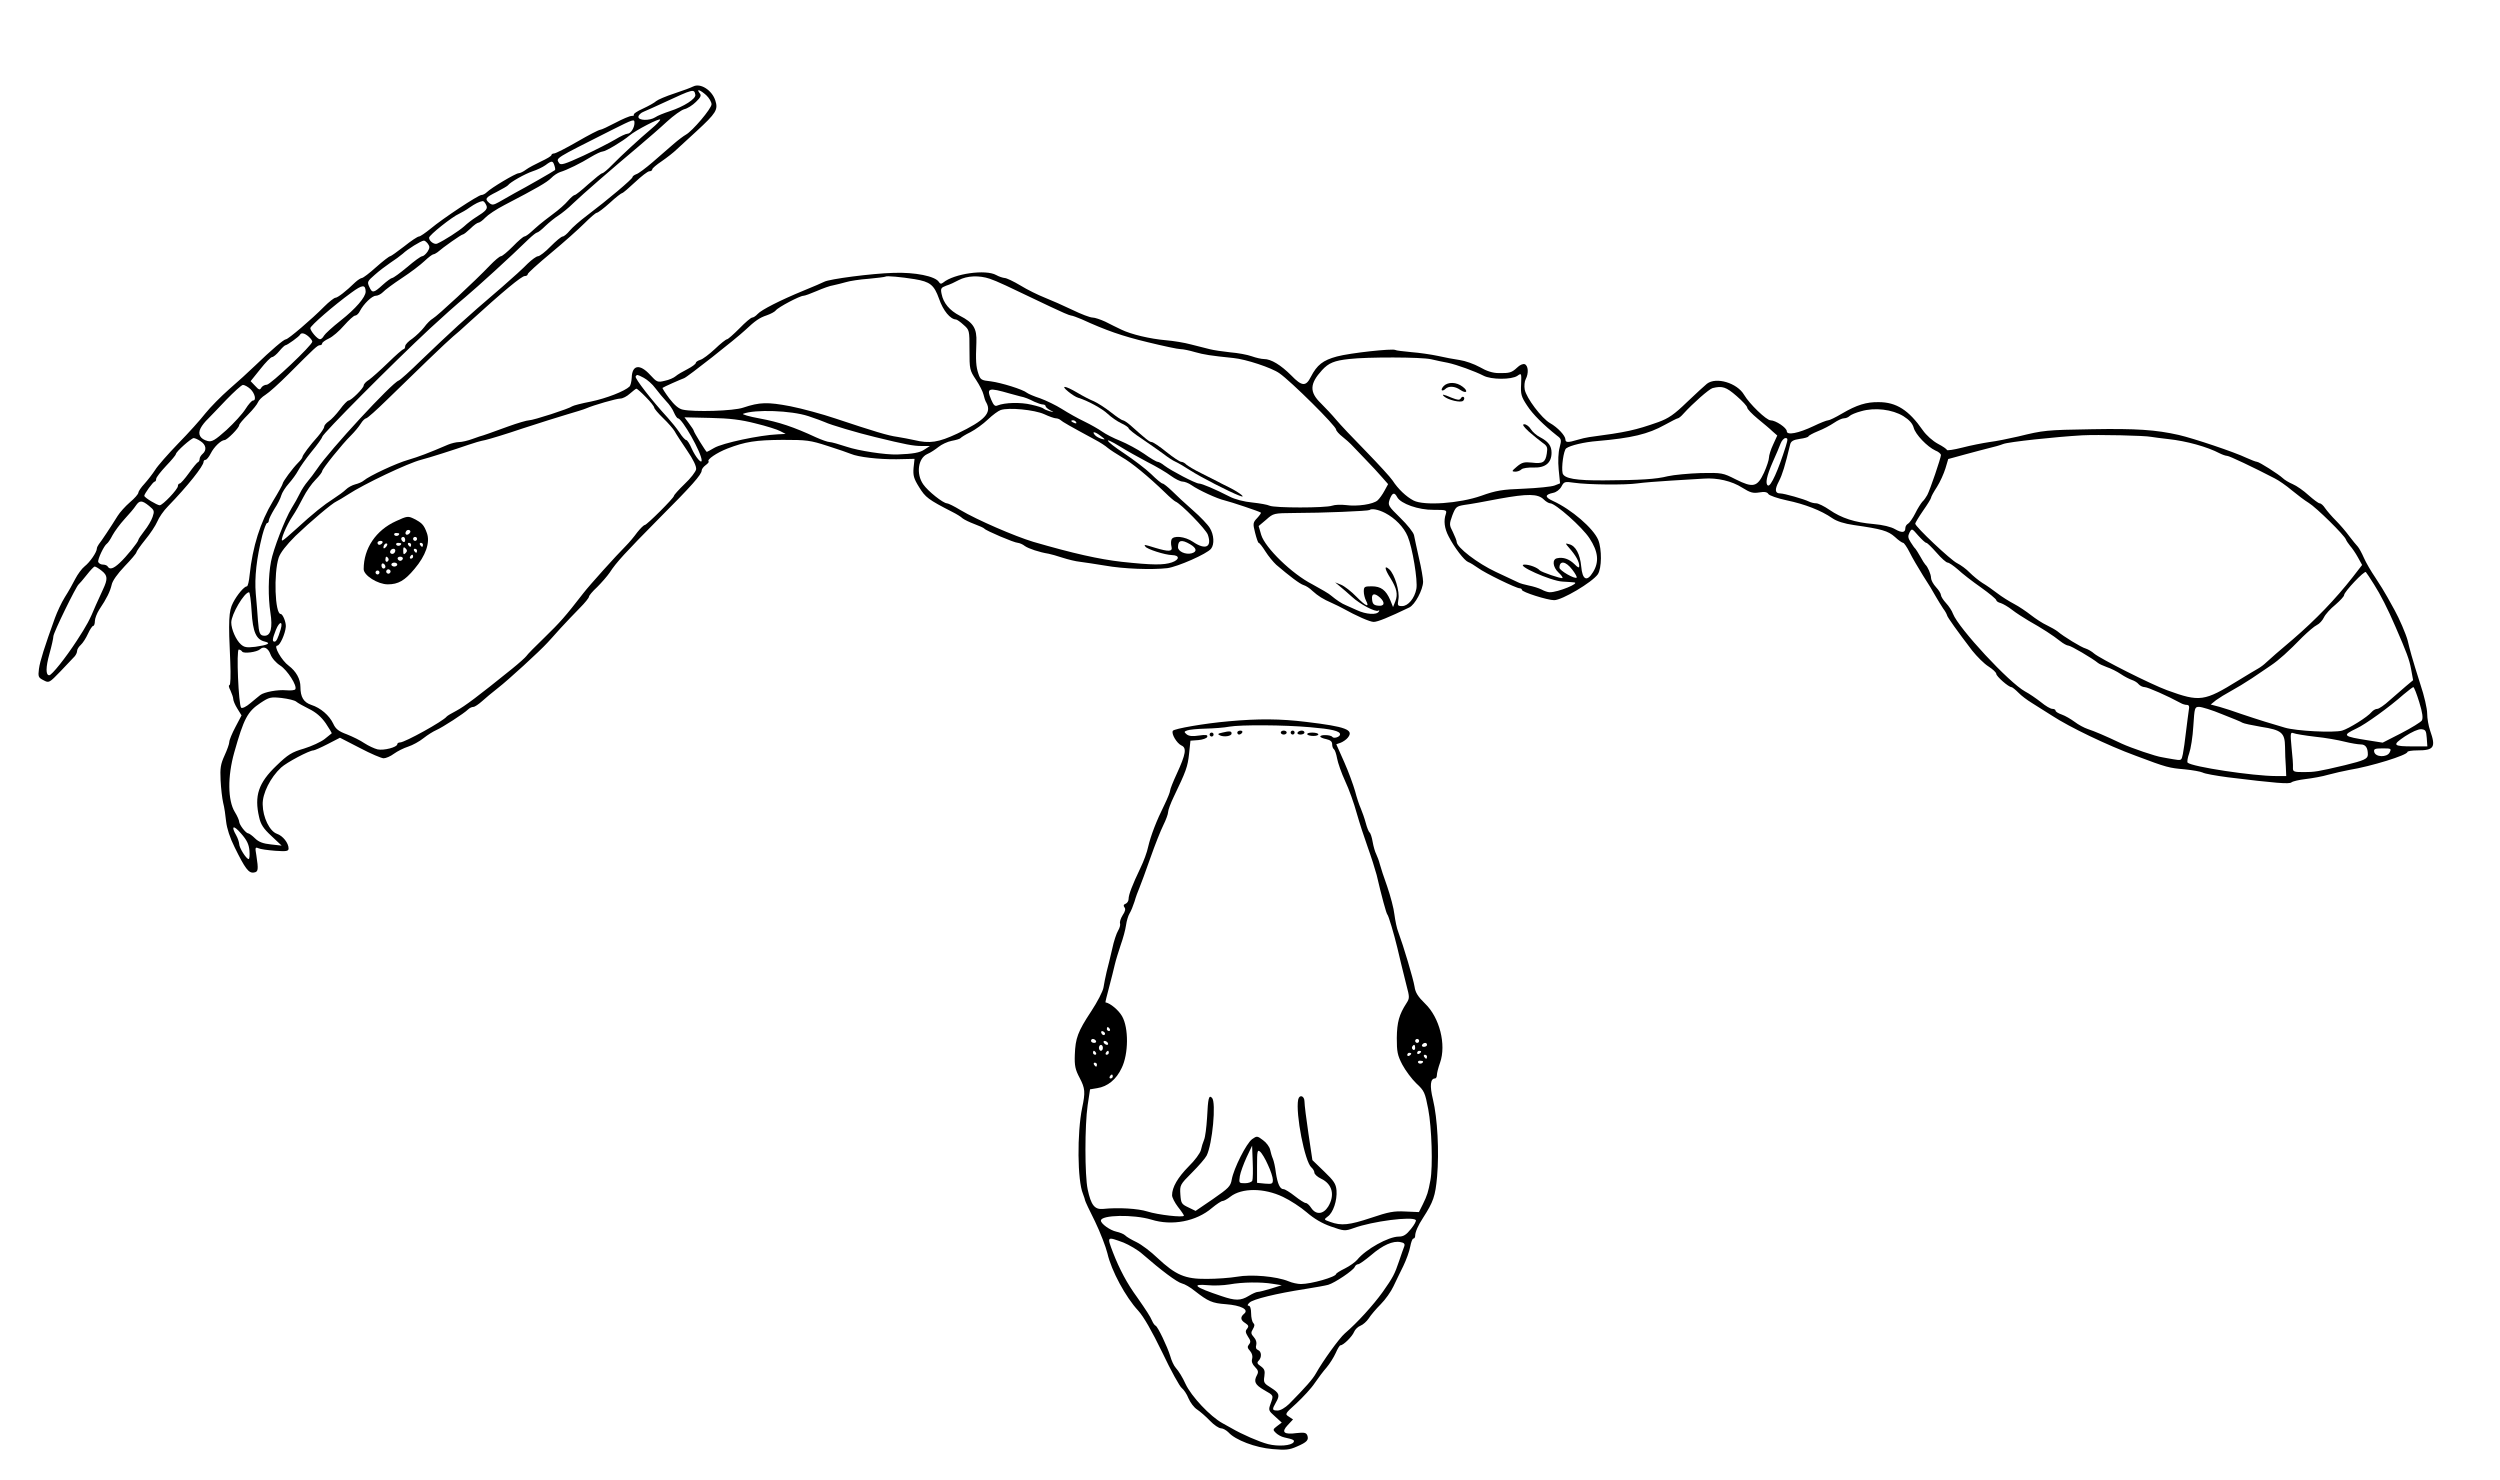 <?xml version="1.0" standalone="no"?>
<!DOCTYPE svg PUBLIC "-//W3C//DTD SVG 20010904//EN"
 "http://www.w3.org/TR/2001/REC-SVG-20010904/DTD/svg10.dtd">
<svg version="1.0" xmlns="http://www.w3.org/2000/svg"
 width="468pt" height="277pt" viewBox="0 0 468 277"
 preserveAspectRatio="xMidYMid meet">
<g transform="translate(0,277) scale(0.037,-0.037)"
fill="#000000" stroke="none">
<path d="M3507 7049 c-9 -5 -51 -21 -94 -35 -43 -14 -85 -32 -93 -39 -8 -8
-39 -25 -67 -38 -29 -13 -50 -27 -46 -31 3 -3 -2 -6 -11 -6 -10 0 -47 -16 -83
-35 -36 -19 -70 -35 -76 -35 -7 0 -59 -27 -116 -60 -57 -33 -110 -60 -118 -60
-7 0 -13 -4 -13 -8 0 -5 -24 -19 -52 -32 -29 -14 -64 -32 -77 -42 -13 -10 -30
-18 -37 -18 -15 0 -139 -74 -161 -96 -8 -8 -20 -14 -27 -14 -16 0 -196 -119
-258 -171 -26 -21 -52 -39 -58 -39 -7 0 -40 -22 -75 -50 -35 -27 -67 -50 -71
-50 -5 0 -37 -25 -71 -55 -33 -30 -66 -55 -72 -55 -5 0 -21 -10 -34 -22 -47
-46 -89 -78 -100 -78 -6 0 -32 -20 -57 -45 -63 -64 -182 -165 -193 -165 -11 0
-74 -54 -157 -134 -30 -29 -89 -83 -131 -119 -41 -36 -95 -91 -120 -122 -24
-31 -86 -100 -138 -153 -51 -53 -104 -113 -116 -133 -13 -20 -37 -51 -54 -70
-17 -18 -31 -39 -31 -45 0 -7 -19 -29 -43 -49 -23 -20 -51 -51 -62 -69 -34
-55 -84 -130 -95 -143 -5 -7 -10 -17 -10 -22 0 -18 -35 -69 -62 -90 -14 -11
-35 -40 -47 -63 -12 -24 -35 -65 -53 -93 -17 -27 -39 -75 -50 -105 -52 -144
-76 -219 -81 -258 -5 -39 -3 -44 23 -57 28 -15 29 -14 87 46 32 34 64 67 71
75 6 7 12 19 12 27 0 8 8 21 19 31 10 9 26 34 36 56 10 22 22 40 27 40 4 0 8
11 8 24 0 13 10 39 22 58 39 58 55 92 63 126 4 20 29 55 66 94 32 33 59 65 59
70 0 4 20 33 45 64 25 30 52 71 61 92 8 20 32 55 54 77 99 102 180 204 180
225 0 5 4 10 10 10 5 0 17 14 26 32 17 34 52 67 70 68 13 0 74 62 74 75 0 6
21 30 45 54 25 25 47 53 50 62 4 10 20 27 38 38 18 11 70 58 117 105 133 133
146 146 159 146 6 0 11 4 11 9 0 5 15 16 34 25 18 8 53 38 77 66 24 27 49 50
56 50 7 0 18 10 24 23 19 36 61 77 80 77 10 0 26 8 36 18 10 11 53 43 97 72
43 28 94 67 114 86 20 19 40 34 45 34 4 0 13 5 20 10 31 27 121 90 128 90 5 0
22 14 39 30 17 17 35 30 41 30 5 0 21 11 34 25 13 14 56 43 97 64 169 88 213
114 236 136 13 14 34 27 46 31 34 10 107 46 155 76 25 15 52 28 60 28 15 0
102 52 136 81 30 26 155 91 155 80 0 -5 -19 -25 -42 -44 -64 -54 -154 -137
-200 -184 -23 -24 -46 -43 -51 -43 -5 0 -36 -25 -70 -55 -33 -30 -64 -55 -69
-55 -5 0 -20 -13 -34 -29 -14 -17 -48 -47 -77 -68 -28 -21 -59 -45 -68 -53
-10 -8 -28 -25 -42 -37 -14 -13 -29 -23 -34 -23 -5 0 -31 -22 -58 -50 -27 -27
-54 -50 -61 -50 -6 0 -31 -21 -56 -47 -72 -76 -266 -256 -288 -268 -11 -6 -31
-26 -44 -44 -14 -18 -41 -44 -60 -58 -20 -13 -36 -30 -36 -38 0 -8 -4 -15 -8
-15 -5 0 -40 -31 -79 -69 -38 -37 -82 -76 -96 -86 -15 -9 -27 -22 -27 -29 0
-13 -63 -76 -77 -76 -5 0 -25 -20 -43 -45 -19 -25 -44 -52 -57 -60 -13 -9 -23
-21 -23 -28 0 -7 -15 -29 -32 -49 -39 -43 -78 -95 -78 -104 0 -4 -9 -16 -21
-28 -29 -29 -79 -97 -79 -107 0 -4 -22 -44 -49 -88 -64 -106 -103 -230 -118
-373 -3 -32 -9 -58 -14 -58 -13 0 -49 -42 -70 -83 -22 -42 -24 -90 -14 -299 3
-72 1 -118 -4 -118 -6 0 -3 -12 5 -27 7 -16 14 -35 14 -43 0 -8 9 -30 21 -49
l21 -34 -31 -59 c-17 -32 -31 -66 -31 -76 0 -9 -11 -40 -24 -68 -20 -44 -23
-64 -20 -125 2 -41 8 -92 13 -114 6 -22 12 -65 15 -95 4 -35 19 -82 43 -130
53 -108 71 -132 97 -128 23 3 24 14 13 87 -7 39 -6 43 10 36 10 -5 48 -10 86
-13 57 -4 67 -2 67 12 0 27 -29 64 -59 74 -37 13 -71 83 -72 148 -2 55 39 137
93 187 28 26 143 87 164 87 5 0 37 14 72 32 l62 32 101 -52 c55 -29 109 -52
120 -52 11 0 35 10 52 23 18 13 50 29 72 36 22 7 57 26 78 43 20 16 49 34 65
41 30 13 140 84 160 104 7 7 19 13 27 13 7 0 26 13 43 28 16 15 54 46 83 69
48 37 209 184 249 228 8 9 38 41 65 72 28 30 71 76 98 103 26 26 47 52 47 58
0 5 18 27 41 48 22 22 51 55 64 74 32 50 79 101 250 274 164 164 215 222 215
242 0 7 9 19 20 27 11 8 18 16 15 19 -10 9 41 44 95 65 91 35 143 43 280 44
121 0 139 -2 228 -31 53 -17 106 -35 117 -40 38 -16 140 -28 231 -27 l91 2 -5
-46 c-3 -38 1 -54 28 -97 32 -52 46 -63 169 -126 20 -10 43 -24 51 -32 9 -7
36 -20 60 -29 24 -9 47 -19 50 -23 7 -10 152 -72 170 -72 8 -1 24 -7 35 -16
18 -13 75 -32 120 -39 11 -2 43 -11 70 -20 28 -9 68 -19 90 -21 22 -3 78 -11
125 -19 95 -17 238 -22 316 -13 52 7 200 72 221 98 18 22 15 71 -6 105 -10 17
-49 58 -86 90 -38 33 -85 77 -106 98 -21 20 -42 37 -47 37 -5 0 -31 21 -58 48
-27 26 -89 73 -137 105 -97 64 -113 91 -20 34 32 -20 94 -55 138 -78 44 -22
98 -54 119 -70 22 -16 48 -29 59 -29 10 0 31 -8 45 -18 37 -26 131 -69 167
-77 33 -8 177 -56 184 -62 3 -1 -6 -14 -18 -27 -22 -23 -23 -28 -11 -75 7 -28
15 -51 18 -51 4 0 19 -19 34 -43 15 -24 40 -54 55 -68 67 -57 119 -97 139
-103 11 -3 31 -16 44 -29 29 -26 52 -41 100 -62 19 -9 43 -20 53 -26 70 -39
138 -69 157 -69 20 0 76 23 180 73 29 14 69 89 70 130 0 16 -9 70 -21 120 -11
51 -23 103 -25 116 -3 14 -34 53 -69 87 -62 61 -64 64 -54 94 13 34 24 38 38
11 18 -33 108 -65 184 -64 65 0 68 -1 62 -21 -12 -34 -7 -73 14 -113 29 -57
80 -123 99 -130 9 -3 32 -17 50 -30 35 -26 193 -103 211 -103 6 0 11 -4 11 -8
0 -11 129 -52 163 -52 40 0 192 90 221 131 20 30 21 127 2 174 -25 59 -135
154 -229 197 -42 19 -42 32 1 41 16 3 34 17 42 32 13 25 17 26 65 19 68 -10
259 -12 320 -3 28 4 104 10 170 14 66 4 140 8 165 10 68 5 142 -12 195 -46 40
-25 54 -29 85 -24 28 5 41 2 47 -8 4 -7 46 -22 93 -32 91 -19 174 -51 230 -90
23 -16 61 -28 110 -35 140 -20 172 -29 207 -60 18 -17 37 -30 42 -30 4 0 19
-21 32 -47 13 -27 44 -79 68 -118 25 -38 54 -86 64 -105 11 -19 28 -47 38 -62
11 -14 19 -30 20 -35 1 -8 52 -80 127 -178 24 -30 61 -67 82 -80 22 -14 40
-31 40 -38 0 -12 62 -67 77 -67 4 0 20 -13 35 -28 14 -15 45 -38 68 -52 22
-14 69 -43 103 -65 87 -57 280 -150 422 -202 159 -60 169 -62 250 -69 39 -4
78 -11 89 -16 10 -6 67 -16 127 -24 244 -30 311 -35 322 -26 7 6 39 13 72 17
33 4 85 13 115 22 30 8 78 19 105 24 111 18 295 75 295 91 0 4 22 8 49 8 86 0
96 15 66 100 -8 23 -15 62 -15 87 0 24 -15 90 -34 146 -18 56 -38 122 -45 147
-7 25 -16 59 -20 77 -9 33 -42 110 -66 153 -8 14 -24 43 -36 65 -12 22 -39 66
-61 99 -22 32 -48 77 -58 100 -10 23 -24 49 -31 57 -8 8 -27 32 -44 54 -16 22
-46 57 -67 78 -21 21 -45 49 -54 62 -9 14 -21 25 -28 25 -6 0 -31 19 -56 41
-25 23 -61 48 -80 56 -19 8 -42 22 -50 30 -21 20 -120 83 -131 83 -5 0 -29 9
-53 20 -60 29 -269 99 -343 116 -115 26 -216 33 -438 29 -235 -4 -244 -5 -375
-37 -47 -11 -112 -24 -145 -28 -33 -5 -95 -17 -137 -28 -43 -11 -78 -16 -78
-12 0 4 -20 18 -45 31 -26 14 -59 43 -77 69 -71 102 -134 142 -223 142 -62 1
-111 -14 -186 -58 -32 -19 -63 -34 -70 -34 -7 0 -40 -13 -73 -29 -78 -37 -136
-48 -136 -26 0 17 -56 55 -82 55 -21 0 -107 83 -134 129 -35 60 -141 92 -188
56 -10 -8 -55 -49 -100 -92 -66 -64 -94 -83 -146 -102 -116 -41 -161 -51 -350
-76 -14 -2 -41 -8 -60 -14 -46 -14 -60 -14 -60 2 0 19 -39 61 -78 83 -42 24
-120 127 -128 170 -3 17 -1 41 5 52 16 30 13 69 -5 76 -9 3 -25 -4 -38 -17
-28 -26 -38 -29 -94 -28 -29 0 -61 10 -95 30 -29 16 -74 32 -102 36 -27 4 -77
13 -111 21 -33 7 -94 16 -134 19 -41 4 -77 8 -81 11 -14 8 -228 -15 -295 -33
-71 -19 -101 -43 -132 -103 -25 -50 -45 -49 -99 7 -53 53 -102 83 -138 83 -12
0 -40 6 -62 14 -22 8 -71 17 -109 20 -38 4 -85 11 -104 16 -19 5 -62 16 -95
24 -33 9 -89 18 -125 21 -82 7 -178 30 -227 54 -21 10 -58 28 -81 40 -24 11
-53 21 -65 21 -12 0 -57 17 -102 39 -44 21 -107 49 -140 62 -33 13 -88 40
-122 61 -35 21 -71 38 -80 38 -10 1 -29 7 -43 15 -53 30 -214 7 -268 -38 -10
-8 -16 -7 -22 3 -18 29 -120 50 -230 46 -109 -3 -324 -31 -350 -45 -8 -4 -55
-25 -105 -45 -119 -49 -213 -97 -232 -118 -9 -10 -21 -18 -27 -18 -7 0 -36
-25 -65 -55 -30 -30 -58 -55 -63 -55 -5 0 -33 -22 -61 -49 -29 -27 -62 -52
-74 -55 -13 -4 -23 -11 -23 -16 0 -5 -19 -19 -42 -31 -24 -12 -51 -28 -60 -36
-9 -8 -34 -19 -55 -23 -36 -9 -40 -7 -74 30 -52 57 -91 51 -93 -14 -1 -20 -6
-40 -11 -45 -25 -24 -118 -60 -195 -76 -47 -9 -89 -20 -95 -24 -15 -12 -197
-71 -219 -71 -10 0 -58 -14 -105 -31 -102 -37 -113 -41 -126 -45 -5 -1 -30 -9
-54 -18 -24 -9 -55 -16 -68 -16 -14 0 -39 -6 -56 -13 -100 -43 -148 -61 -202
-77 -60 -17 -197 -81 -225 -105 -8 -7 -27 -15 -43 -19 -15 -4 -36 -15 -47 -26
-11 -11 -39 -31 -62 -46 -49 -31 -104 -75 -190 -154 -33 -30 -64 -57 -69 -58
-14 -5 20 77 51 123 15 22 39 65 54 95 15 30 43 70 62 89 19 19 34 39 34 44 0
11 101 137 146 181 17 17 39 43 49 59 9 15 22 27 27 27 6 0 54 43 107 95 137
134 306 297 333 319 13 10 48 41 78 69 178 162 269 237 285 237 8 0 15 4 15
10 0 5 53 53 118 107 64 53 140 121 169 150 29 29 57 53 62 53 6 0 36 23 66
50 30 28 59 50 63 50 4 0 33 25 65 55 32 30 64 55 72 55 8 0 15 4 15 10 0 5
21 23 48 41 26 18 61 45 77 61 17 15 61 56 98 90 101 93 111 110 96 156 -17
53 -76 90 -112 71z m11 -42 c4 -20 -58 -60 -129 -83 -30 -10 -63 -23 -74 -31
-28 -18 -85 -17 -85 2 0 9 12 21 28 27 15 6 61 27 102 46 149 69 152 70 158
39z m55 -2 c15 -14 27 -35 27 -46 0 -22 -97 -136 -130 -154 -11 -6 -39 -27
-62 -47 -24 -21 -71 -62 -106 -92 -35 -30 -72 -58 -83 -61 -10 -4 -19 -10 -19
-15 0 -9 -127 -116 -229 -193 -36 -27 -76 -62 -89 -78 -13 -16 -29 -29 -35
-29 -7 0 -34 -23 -61 -50 -27 -28 -56 -50 -64 -50 -8 0 -31 -17 -52 -37 -20
-21 -78 -74 -129 -118 -132 -114 -131 -112 -223 -195 -45 -41 -129 -120 -186
-175 -56 -55 -108 -102 -115 -104 -33 -10 -352 -355 -412 -446 -15 -22 -37
-51 -49 -65 -12 -14 -30 -41 -39 -60 -9 -19 -28 -53 -42 -75 -33 -54 -93 -209
-104 -270 -14 -73 -15 -180 -3 -258 12 -76 2 -117 -29 -117 -24 0 -29 10 -34
77 -2 32 -7 93 -11 136 -7 81 4 180 33 295 9 34 20 62 24 62 5 0 9 6 9 13 0 7
13 33 28 58 16 24 32 56 35 69 4 14 21 41 38 60 17 19 38 48 47 65 8 16 39 60
68 96 30 36 54 70 54 75 0 14 357 373 546 549 58 54 139 126 178 158 63 53
230 205 322 295 18 17 37 32 41 32 5 0 24 15 43 34 19 18 49 42 65 52 17 11
51 38 75 62 48 46 193 172 330 287 46 39 111 95 144 126 34 31 73 59 88 63 15
3 42 20 59 37 25 24 28 33 19 44 -20 25 3 17 33 -10z m-363 -141 c0 -24 -19
-54 -35 -54 -8 0 -36 -13 -62 -29 -27 -16 -99 -53 -161 -82 -94 -43 -115 -50
-123 -38 -17 27 -28 19 263 166 116 58 118 59 118 37z m-405 -215 c4 -11 5
-22 3 -23 -5 -5 -148 -87 -203 -116 -27 -15 -64 -36 -81 -46 -27 -15 -34 -16
-48 -5 -25 21 -20 28 36 56 29 15 55 30 58 34 10 15 86 58 125 71 22 7 51 21
65 31 32 24 37 23 45 -2z m-346 -198 c11 -20 2 -31 -53 -65 -16 -10 -42 -30
-58 -45 -26 -23 -100 -71 -136 -87 -14 -7 -42 13 -41 30 0 13 117 106 152 121
12 6 36 19 52 31 29 20 51 31 67 33 4 1 12 -7 17 -18z m-294 -198 c10 -14 10
-21 -2 -40 -9 -13 -21 -23 -27 -23 -7 0 -41 -25 -76 -55 -36 -30 -70 -55 -76
-55 -5 0 -27 -16 -48 -35 -46 -42 -53 -43 -68 -9 -11 24 -9 28 28 60 21 19 57
46 79 61 22 14 50 35 63 46 24 23 92 65 106 66 5 1 14 -7 21 -16z m2463 -179
c78 -13 98 -29 123 -99 21 -61 57 -104 86 -105 4 0 22 -12 38 -27 30 -26 30
-28 30 -127 0 -98 1 -103 33 -151 18 -27 35 -61 38 -75 3 -14 9 -33 15 -42 27
-51 -9 -89 -147 -155 -96 -45 -140 -52 -219 -33 -22 5 -60 12 -84 16 -47 6
-119 28 -314 93 -65 22 -168 50 -228 62 -116 22 -155 21 -239 -7 -48 -17 -250
-23 -306 -10 -20 4 -42 23 -68 57 -21 28 -36 52 -34 53 6 5 92 43 109 49 16 5
261 198 309 243 51 48 73 63 109 75 20 7 41 18 46 25 12 16 122 74 140 74 7 0
37 11 67 24 30 13 68 27 84 29 16 3 45 11 64 16 19 6 71 14 115 17 44 4 82 9
85 11 5 5 80 -2 148 -13z m380 2 c40 -14 74 -30 308 -142 50 -24 96 -44 103
-44 6 0 30 -9 54 -19 122 -56 205 -85 334 -116 78 -19 152 -35 166 -35 13 0
46 -7 73 -15 46 -13 78 -18 195 -30 62 -6 193 -49 232 -77 58 -40 287 -267
287 -285 0 -6 15 -23 33 -37 17 -14 37 -31 42 -37 6 -6 37 -39 70 -73 33 -34
73 -77 89 -96 l29 -33 -18 -33 c-10 -19 -26 -41 -35 -49 -22 -20 -103 -32
-160 -24 -25 3 -56 2 -70 -3 -33 -12 -293 -12 -317 0 -10 5 -49 12 -87 16 -42
4 -88 16 -115 30 -72 37 -140 66 -155 66 -17 0 -141 65 -175 91 -13 11 -29 19
-34 19 -6 0 -37 18 -69 41 -32 22 -86 51 -120 65 -33 13 -74 34 -92 47 -17 12
-57 35 -90 51 -32 15 -83 44 -113 63 -30 19 -80 43 -110 54 -31 10 -61 23 -67
28 -20 17 -130 51 -183 58 -48 5 -53 8 -63 39 -12 36 -14 65 -10 158 3 71 -15
100 -84 135 -52 27 -83 64 -92 110 -6 28 -3 32 23 42 17 5 45 18 63 28 43 23
105 25 158 7z m-3158 -65 c0 -28 -51 -87 -126 -146 -42 -33 -80 -68 -85 -77
-5 -10 -14 -18 -20 -18 -13 0 -48 41 -49 56 0 12 117 114 208 180 56 41 71 42
72 5z m-288 -228 c10 -9 18 -20 18 -25 0 -18 -212 -218 -230 -218 -11 0 -23
-7 -28 -15 -7 -13 -12 -12 -31 9 l-23 24 49 61 c26 33 53 61 60 61 6 0 23 14
36 30 14 17 28 30 32 30 8 0 69 44 73 53 6 12 24 8 44 -10z m5678 -114 c25 -6
63 -14 85 -18 47 -10 137 -43 180 -65 39 -21 143 -21 172 -1 21 15 21 14 19
-42 -3 -51 1 -64 30 -108 29 -45 84 -99 152 -153 22 -16 23 -21 13 -59 -7 -25
-9 -70 -5 -112 l7 -70 -28 -11 c-16 -6 -86 -13 -156 -16 -108 -4 -140 -9 -215
-36 -111 -39 -289 -51 -342 -24 -37 19 -79 59 -106 101 -11 17 -72 83 -135
148 -64 65 -132 137 -151 160 -19 23 -54 60 -77 83 -59 57 -57 99 6 168 33 36
62 48 136 56 95 11 366 10 415 -1z m-3983 -94 c17 -9 44 -32 59 -53 15 -20 40
-50 55 -66 15 -15 33 -41 39 -57 7 -16 16 -29 20 -29 21 0 120 -175 120 -213
0 -20 -31 17 -50 59 -10 24 -23 44 -28 44 -5 0 -21 17 -34 38 -14 21 -41 54
-59 74 -81 88 -169 201 -163 210 7 10 6 11 41 -7z m-1990 -57 c23 -22 31 -58
13 -58 -6 0 -23 -19 -38 -43 -15 -24 -58 -71 -96 -106 -58 -52 -74 -61 -95
-56 -38 10 -52 34 -36 65 7 14 24 35 37 47 12 13 55 56 93 97 39 40 76 74 84
75 8 0 25 -9 38 -21z m7519 -35 c30 -26 54 -52 54 -59 0 -7 24 -32 53 -56 28
-23 63 -52 75 -64 l24 -21 -21 -46 c-12 -25 -21 -55 -21 -66 0 -11 -11 -45
-25 -76 -34 -73 -55 -78 -143 -34 -65 33 -69 34 -177 32 -60 -2 -136 -9 -167
-16 -59 -15 -139 -20 -323 -21 -141 -1 -201 9 -209 36 -7 30 5 116 18 126 20
15 92 32 157 37 174 15 258 35 342 82 33 18 62 33 66 33 4 0 17 10 28 23 49
54 130 125 148 130 49 12 68 6 121 -40z m-5518 -6 c23 -23 42 -47 42 -53 0 -5
20 -29 45 -53 25 -24 51 -54 58 -66 6 -12 35 -56 62 -96 33 -48 49 -82 47 -97
-2 -12 -28 -46 -58 -74 -30 -29 -54 -56 -54 -60 0 -11 -138 -148 -148 -148 -5
0 -22 -17 -38 -37 -15 -21 -41 -52 -58 -69 -48 -48 -184 -199 -214 -238 -92
-119 -119 -149 -196 -224 -47 -45 -89 -88 -93 -95 -4 -6 -37 -36 -73 -65 -171
-138 -239 -189 -280 -211 -25 -13 -47 -26 -50 -30 -17 -23 -212 -131 -236
-131 -8 0 -14 -4 -14 -9 0 -15 -68 -33 -100 -26 -16 4 -46 18 -66 31 -20 14
-61 34 -89 45 -41 15 -57 27 -69 54 -20 42 -64 80 -111 95 -39 13 -55 40 -55
91 0 40 -22 79 -59 107 -36 26 -79 102 -58 102 13 0 40 59 43 95 2 22 -15 65
-26 65 -29 0 -36 205 -10 285 9 26 38 63 85 110 73 70 186 166 208 175 7 3 32
18 57 34 82 54 304 159 370 176 40 10 174 53 240 76 25 9 63 20 85 24 22 5
108 31 190 59 83 27 184 59 225 71 41 12 84 25 95 30 39 17 154 50 174 50 11
0 33 11 48 25 15 13 30 25 33 25 3 0 25 -19 48 -43z m1842 18 c25 -7 48 -13
52 -14 22 -4 46 -14 71 -27 16 -7 35 -14 43 -14 8 0 14 -4 14 -8 0 -5 10 -14
23 -21 22 -11 22 -11 -3 -5 -14 4 -27 10 -30 13 -3 4 -30 13 -62 20 -54 13
-134 11 -171 -4 -13 -6 -20 1 -32 29 -25 60 -16 63 95 31z m173 -104 c25 -12
52 -21 59 -21 8 0 18 -4 24 -9 8 -8 48 -31 174 -99 25 -13 54 -32 65 -42 11
-9 43 -30 70 -46 49 -27 135 -98 220 -180 23 -23 47 -43 52 -45 27 -10 155
-141 164 -168 22 -63 -12 -79 -75 -36 -41 28 -101 34 -109 11 -3 -8 -3 -24 0
-35 7 -26 -13 -27 -83 -6 -58 18 -57 17 -49 6 8 -13 98 -42 135 -43 39 -1 39
-23 -1 -37 -42 -14 -96 -14 -254 3 -114 13 -244 42 -447 101 -93 28 -285 111
-369 161 -31 19 -62 34 -68 34 -19 0 -97 62 -120 96 -37 53 -26 132 20 153 17
7 42 24 57 36 16 13 46 27 67 31 22 4 42 10 45 14 3 4 25 18 50 30 25 13 64
41 88 64 24 23 53 44 65 48 42 14 171 1 220 -21z m4347 -10 c30 -19 46 -37 52
-58 9 -35 69 -97 110 -116 16 -6 28 -17 28 -23 0 -14 -55 -176 -69 -202 -6
-11 -17 -27 -25 -34 -7 -8 -24 -34 -36 -59 -12 -24 -29 -48 -36 -52 -8 -4 -14
-14 -14 -22 0 -24 -17 -26 -52 -6 -20 12 -62 22 -108 26 -96 8 -163 30 -224
72 -26 18 -57 33 -67 33 -11 0 -27 4 -37 9 -24 12 -125 41 -145 41 -27 0 -29
19 -7 61 18 35 31 78 57 186 4 17 15 24 49 29 24 3 44 9 44 13 0 3 21 15 48
26 26 10 62 29 81 42 19 13 41 23 50 23 10 0 22 5 28 11 7 7 33 18 60 25 69
20 157 9 213 -25z m-5540 0 c36 -12 74 -26 85 -31 24 -12 165 -54 253 -75 155
-38 194 -45 234 -45 l43 0 -28 -18 c-23 -16 -58 -22 -137 -25 -61 -2 -197 19
-256 39 -39 13 -78 24 -87 24 -9 0 -40 11 -69 24 -114 53 -187 77 -283 95 -55
10 -93 21 -85 24 59 23 242 17 330 -12z m-267 -37 c54 -13 111 -31 125 -39
l27 -14 -40 -2 c-91 -4 -280 -44 -322 -69 -19 -11 -35 -20 -37 -20 -4 0 -66
100 -66 107 0 3 -11 20 -24 37 l-23 31 131 -3 c98 -2 155 -9 229 -28z m1622 6
c3 -6 -1 -7 -9 -4 -18 7 -21 14 -7 14 6 0 13 -4 16 -10z m125 -70 c24 -18 24
-19 3 -14 -12 4 -28 12 -34 20 -17 20 2 17 31 -6z m5315 -4 c11 -2 49 -7 85
-11 93 -10 197 -39 260 -72 14 -7 31 -13 38 -13 11 0 133 -58 241 -114 20 -10
59 -37 86 -60 28 -23 66 -52 86 -64 38 -23 181 -164 188 -185 2 -6 12 -21 21
-32 10 -11 28 -37 40 -59 l21 -38 -48 -62 c-87 -111 -187 -215 -302 -314 -63
-53 -124 -106 -135 -117 -11 -11 -30 -25 -41 -31 -11 -6 -56 -33 -100 -60
-173 -107 -195 -110 -360 -50 -80 29 -340 160 -370 186 -11 10 -30 21 -42 25
-23 6 -114 62 -143 87 -9 7 -33 21 -54 31 -22 10 -57 33 -80 51 -23 18 -61 44
-86 57 -25 13 -63 37 -85 54 -22 17 -56 41 -75 52 -19 12 -48 36 -65 53 -16
17 -45 38 -63 47 -32 15 -212 185 -212 200 0 4 18 34 40 66 22 31 40 61 40 65
0 5 13 29 30 55 16 25 35 68 43 94 l14 47 84 23 c46 13 103 27 125 33 23 5 54
14 69 20 28 11 264 36 400 44 78 4 319 -1 350 -8z m-9870 -22 c28 -18 32 -45
10 -64 -8 -7 -15 -18 -15 -25 0 -8 -4 -15 -8 -17 -5 -1 -26 -27 -46 -55 -21
-29 -42 -53 -47 -53 -5 0 -9 -6 -9 -13 0 -16 -77 -97 -92 -97 -13 0 -78 39
-78 48 0 10 45 72 53 72 4 0 7 6 7 13 0 8 23 37 50 66 28 29 50 56 50 60 0 12
78 81 90 81 6 0 22 -7 35 -16z m8020 -26 c-38 -121 -76 -205 -90 -198 -15 8
-7 48 25 121 16 36 34 77 39 92 6 15 17 27 25 27 12 0 12 -6 1 -42z m-1224
-269 c10 -10 25 -19 32 -19 26 0 162 -120 199 -177 44 -67 50 -119 18 -171
-31 -51 -54 -40 -60 29 -6 62 -28 104 -61 112 -21 6 -21 6 2 -21 31 -35 49
-67 49 -88 0 -13 -5 -11 -25 9 -26 25 -56 36 -87 29 -26 -5 -22 -45 7 -72 14
-13 23 -25 20 -28 -5 -5 -107 30 -115 39 -12 14 -51 29 -77 29 -50 -1 133 -83
192 -86 28 -2 53 -3 58 -4 37 -2 -81 -51 -123 -50 -8 0 -27 6 -41 14 -14 7
-43 16 -64 20 -20 4 -45 11 -54 16 -9 4 -60 28 -113 53 -92 43 -198 124 -198
152 0 6 -9 28 -19 49 -19 37 -19 40 -3 85 17 43 20 46 62 53 25 3 104 17 175
31 144 26 196 26 226 -4z m-7057 -32 c27 -22 28 -26 18 -56 -6 -18 -25 -50
-42 -71 -16 -21 -30 -41 -30 -45 0 -10 -61 -86 -95 -117 -31 -29 -50 -35 -60
-18 -3 6 -15 10 -25 10 -10 0 -20 6 -23 13 -4 13 29 83 44 93 5 3 18 22 28 42
11 20 38 57 61 82 23 25 49 55 57 68 19 28 31 28 67 -1z m6254 -36 c50 -26 95
-72 114 -118 24 -56 52 -225 44 -266 -9 -48 -42 -87 -72 -87 -23 0 -24 3 -19
33 8 40 -19 128 -46 153 -27 24 -24 2 6 -45 32 -52 38 -81 25 -116 l-12 -30
-14 35 c-22 51 -47 70 -94 70 -36 0 -40 -2 -40 -26 0 -14 5 -34 11 -46 20 -38
0 -30 -48 19 -26 27 -61 54 -78 61 l-30 12 25 -21 c14 -11 41 -35 60 -52 40
-37 119 -79 133 -70 6 3 7 1 3 -5 -11 -18 -65 -14 -110 7 -23 10 -48 21 -56
25 -21 8 -50 28 -74 48 -10 10 -54 35 -96 58 -104 53 -239 185 -259 250 l-13
45 38 32 c37 33 38 33 143 34 141 0 375 10 380 15 10 9 44 3 79 -15z m2738
-151 c5 0 28 -23 52 -50 24 -28 49 -50 56 -50 7 0 30 -16 52 -35 21 -20 74
-61 117 -91 42 -30 77 -59 77 -64 0 -5 10 -12 23 -15 12 -4 38 -19 57 -34 19
-15 58 -40 85 -56 66 -37 123 -74 158 -102 16 -13 35 -23 42 -23 12 0 121 -64
150 -88 6 -5 26 -14 45 -21 19 -6 51 -22 70 -35 19 -13 45 -26 57 -30 12 -4
27 -13 33 -21 7 -8 21 -15 31 -15 15 0 117 -45 181 -80 10 -6 24 -10 33 -10
10 0 13 -8 9 -27 -2 -16 -9 -64 -14 -108 -5 -44 -12 -95 -16 -114 -7 -33 -7
-33 -48 -26 -22 4 -48 8 -56 10 -32 4 -157 47 -205 69 -86 41 -139 63 -172 74
-18 6 -48 22 -66 36 -19 14 -48 31 -65 37 -18 6 -32 15 -32 20 0 5 -7 9 -16 9
-10 0 -35 15 -58 34 -23 18 -59 43 -80 54 -81 44 -336 319 -365 393 -5 15 -21
39 -35 54 -14 15 -26 34 -26 41 0 7 -11 25 -25 40 -14 15 -25 36 -25 46 0 19
-17 58 -29 68 -3 3 -15 21 -25 40 -11 19 -22 37 -25 40 -4 3 -14 17 -24 33
-14 22 -15 31 -6 49 12 22 12 22 44 -15 18 -20 36 -37 41 -37z m-3725 -7 c34
-20 37 -38 8 -46 -30 -8 -69 9 -69 31 0 36 18 40 61 15z m1934 -129 c15 -19
25 -38 22 -40 -9 -9 -87 36 -87 50 0 38 32 34 65 -10z m-7441 -5 c31 -24 32
-42 7 -95 -10 -21 -26 -57 -36 -79 -32 -77 -45 -101 -97 -181 -56 -86 -126
-174 -139 -174 -18 0 -18 40 1 108 11 39 20 80 20 89 0 18 115 253 128 263 4
3 22 24 41 48 18 23 36 42 40 42 5 0 20 -9 35 -21z m11497 -69 c33 -52 69
-122 109 -215 56 -129 70 -165 79 -215 l10 -55 -36 -30 c-19 -16 -57 -49 -83
-72 -26 -24 -54 -43 -62 -43 -9 0 -21 -7 -29 -16 -20 -25 -115 -84 -149 -94
-43 -12 -234 -2 -290 15 -25 8 -70 21 -100 30 -30 9 -84 27 -120 39 -36 13
-85 29 -110 36 l-45 12 27 22 c15 11 49 32 75 46 26 14 74 43 107 65 32 22 75
51 96 65 40 27 87 69 160 144 27 26 59 54 72 60 13 6 29 24 36 39 7 15 33 44
58 64 24 21 44 42 44 49 0 16 103 125 110 116 4 -4 22 -32 41 -62z m-10738
-137 c6 -105 23 -143 68 -153 32 -8 14 -17 -49 -26 -44 -5 -56 -3 -73 12 -25
22 -49 77 -49 111 0 41 66 153 90 153 4 0 10 -44 13 -97z m5709 70 c27 -25 23
-45 -9 -41 -22 2 -29 9 -31 31 -4 31 12 35 40 10z m-5562 -161 c-14 -46 -22
-62 -31 -62 -13 0 -11 14 7 60 18 44 37 46 24 2z m-52 -125 c7 -20 28 -44 50
-58 36 -23 87 -103 76 -120 -3 -5 -23 -7 -46 -5 -43 4 -112 -9 -131 -24 -7 -5
-29 -24 -50 -41 -22 -19 -42 -28 -47 -23 -13 14 -25 294 -12 294 6 0 14 -5 17
-10 7 -12 74 -3 90 11 19 18 41 8 53 -24z m10872 -243 c17 -55 20 -81 13 -93
-5 -8 -52 -37 -104 -64 l-94 -48 -70 11 c-133 21 -137 25 -62 61 44 20 166
108 238 172 24 20 46 37 49 37 4 0 17 -34 30 -76z m-10742 3 c8 -7 37 -23 65
-37 35 -17 62 -40 85 -73 18 -27 32 -50 30 -51 -2 -1 -18 -14 -36 -29 -18 -14
-65 -36 -104 -48 -62 -18 -81 -30 -139 -86 -92 -88 -113 -153 -88 -261 8 -37
22 -58 62 -95 l52 -49 -54 6 c-39 4 -62 12 -81 31 -14 14 -30 25 -34 25 -12 0
-45 43 -46 59 0 7 -10 30 -22 49 -36 59 -37 180 -3 301 49 173 67 207 133 251
44 29 51 31 107 25 33 -4 66 -12 73 -18z m9744 -64 c51 -20 98 -39 103 -43 6
-4 48 -13 95 -21 104 -16 120 -30 121 -101 0 -29 2 -74 4 -100 l2 -48 -51 0
c-116 0 -427 47 -448 68 -3 4 0 25 8 47 8 22 18 84 21 138 6 93 7 97 29 97 13
0 66 -16 116 -37z m1036 -120 l3 -43 -70 0 c-105 0 -110 6 -43 51 34 22 67 37
82 36 22 -2 25 -7 28 -44z m-565 6 c51 -5 118 -17 149 -25 32 -8 69 -14 82
-14 24 0 36 -16 36 -51 0 -22 -18 -30 -116 -54 -139 -33 -154 -35 -208 -35
-51 0 -56 2 -55 23 1 12 -2 58 -7 101 -7 73 -6 79 10 73 9 -4 58 -12 109 -18z
m377 -80 c-14 -26 -73 -24 -78 4 -3 14 4 17 43 17 43 0 45 -1 35 -21z m-10828
-496 c2 -24 0 -43 -4 -43 -12 0 -48 57 -48 77 -1 10 -7 29 -15 43 -28 49 -14
54 24 10 30 -34 40 -55 43 -87z"/>
<path d="M5405 5505 c17 -14 39 -28 50 -31 47 -14 122 -55 150 -82 17 -16 47
-37 68 -47 20 -9 37 -21 37 -25 0 -5 30 -29 68 -54 37 -25 85 -59 107 -75 22
-17 49 -35 61 -40 12 -5 46 -25 77 -45 53 -34 195 -107 247 -127 40 -16 4 14
-50 41 -25 12 -54 27 -65 33 -11 6 -47 24 -79 40 -33 16 -66 36 -74 43 -7 8
-19 14 -26 14 -7 0 -41 23 -75 50 -34 28 -68 50 -74 50 -11 0 -26 12 -109 86
-15 13 -32 24 -37 24 -5 0 -32 18 -61 41 -28 22 -67 47 -85 55 -18 7 -57 27
-85 44 -61 36 -87 39 -45 5z"/>
<path d="M7305 5534 c-9 -9 -13 -19 -10 -22 3 -3 11 0 17 6 17 17 49 15 76 -4
32 -22 43 -7 12 16 -31 24 -73 25 -95 4z"/>
<path d="M7306 5481 c20 -18 85 -34 97 -22 6 6 7 14 3 18 -4 4 -11 2 -15 -6
-7 -10 -15 -9 -46 3 -42 18 -53 20 -39 7z"/>
<path d="M7736 5302 c23 -20 54 -45 69 -56 23 -16 26 -23 21 -54 -7 -45 -20
-53 -76 -46 -38 4 -50 1 -75 -20 -27 -23 -28 -25 -9 -26 11 0 25 5 32 12 6 6
34 10 61 9 60 -2 91 24 91 75 0 35 -16 56 -59 79 -16 8 -36 25 -45 39 -9 15
-24 26 -34 26 -12 0 -5 -11 24 -38z"/>
<path d="M2004 4850 c-102 -46 -164 -138 -164 -243 0 -32 72 -77 122 -77 53 0
86 19 135 78 57 67 80 134 63 181 -15 42 -25 52 -66 73 -29 14 -34 14 -90 -12z
m67 -63 c-13 -13 -26 -3 -16 12 3 6 11 8 17 5 6 -4 6 -10 -1 -17z m-51 -1 c0
-11 -19 -15 -25 -6 -3 5 1 10 9 10 9 0 16 -2 16 -4z m30 -32 c0 -8 -4 -12 -10
-9 -5 3 -10 10 -10 16 0 5 5 9 10 9 6 0 10 -7 10 -16z m60 6 c0 -5 -4 -10 -10
-10 -5 0 -10 5 -10 10 0 6 5 10 10 10 6 0 10 -4 10 -10z m-175 -20 c-3 -5 -10
-10 -16 -10 -5 0 -9 5 -9 10 0 6 7 10 16 10 8 0 12 -4 9 -10z m17 -22 c-7 -7
-12 -8 -12 -2 0 14 12 26 19 19 2 -3 -1 -11 -7 -17z m78 18 c0 -11 -19 -15
-25 -6 -3 5 1 10 9 10 9 0 16 -2 16 -4z m50 -6 c0 -5 -2 -10 -4 -10 -3 0 -8 5
-11 10 -3 6 -1 10 4 10 6 0 11 -4 11 -10z m60 0 c0 -5 -2 -10 -4 -10 -3 0 -8
5 -11 10 -3 6 -1 10 4 10 6 0 11 -4 11 -10z m-88 -42 c-9 -9 -12 -7 -12 12 0
19 3 21 12 12 9 -9 9 -15 0 -24z m-52 14 c0 -13 -12 -22 -22 -16 -10 6 -1 24
13 24 5 0 9 -4 9 -8z m110 -2 c0 -5 -2 -10 -4 -10 -3 0 -8 5 -11 10 -3 6 -1
10 4 10 6 0 11 -4 11 -10z m-20 -30 c0 -5 -5 -10 -11 -10 -5 0 -7 5 -4 10 3 6
8 10 11 10 2 0 4 -4 4 -10z m-125 -9 c3 -5 1 -12 -5 -16 -5 -3 -10 1 -10 9 0
18 6 21 15 7z m73 -2 c-2 -6 -8 -10 -13 -10 -5 0 -11 4 -13 10 -2 6 4 11 13
11 9 0 15 -5 13 -11z m-88 -40 c0 -5 -4 -9 -10 -9 -5 0 -10 7 -10 16 0 8 5 12
10 9 6 -3 10 -10 10 -16z m60 11 c0 -5 -7 -10 -15 -10 -8 0 -15 5 -15 10 0 6
7 10 15 10 8 0 15 -4 15 -10z m-36 -41 c-3 -5 -10 -7 -15 -3 -5 3 -7 10 -3 15
3 5 10 7 15 3 5 -3 7 -10 3 -15z m-54 1 c0 -5 -4 -10 -10 -10 -5 0 -10 5 -10
10 0 6 5 10 10 10 6 0 10 -4 10 -10z"/>
<path d="M6215 3837 c-117 -10 -274 -37 -281 -48 -9 -15 20 -63 43 -74 28 -12
23 -43 -23 -143 -19 -41 -34 -79 -34 -86 0 -7 -13 -39 -29 -72 -40 -80 -69
-156 -82 -212 -5 -26 -23 -74 -39 -107 -41 -86 -60 -135 -60 -157 0 -10 -7
-21 -15 -24 -11 -4 -12 -10 -6 -18 7 -8 4 -21 -9 -40 -10 -16 -16 -35 -13 -42
2 -7 -2 -23 -10 -36 -8 -13 -22 -54 -30 -93 -9 -38 -21 -90 -28 -115 -6 -25
-13 -61 -16 -80 -3 -19 -31 -73 -62 -120 -68 -103 -80 -136 -83 -220 -2 -55 2
-75 25 -118 27 -52 29 -71 12 -151 -26 -128 -24 -367 4 -434 6 -16 11 -31 11
-34 0 -3 22 -51 50 -106 27 -56 55 -129 63 -162 20 -88 92 -221 156 -290 28
-31 68 -101 122 -212 43 -91 88 -172 98 -179 10 -8 26 -31 34 -52 9 -21 28
-47 44 -57 15 -10 45 -36 65 -57 20 -21 45 -38 56 -38 10 0 27 -10 38 -21 34
-38 136 -77 222 -84 67 -6 86 -4 124 13 51 22 61 33 52 57 -6 13 -15 15 -53
11 -65 -9 -80 4 -46 40 l27 29 -21 14 c-21 13 -20 15 39 68 33 31 75 76 92
102 17 25 44 61 60 79 16 19 36 51 46 73 9 21 20 39 24 39 15 0 60 45 69 68 5
12 19 26 32 31 13 5 32 22 42 37 10 16 37 48 61 72 23 23 52 64 64 90 12 26
35 72 50 103 15 31 31 75 35 98 4 22 11 41 16 41 5 0 9 6 9 14 0 19 15 53 40
91 52 81 62 109 71 209 11 125 2 295 -21 390 -17 69 -13 106 10 106 6 0 10 8
10 18 0 9 7 37 16 62 32 91 -2 228 -76 299 -36 35 -49 56 -53 85 -6 39 -57
209 -82 276 -8 19 -16 60 -20 90 -3 30 -20 93 -36 140 -17 47 -34 99 -38 115
-4 17 -13 39 -18 50 -6 11 -14 39 -18 62 -4 24 -11 45 -16 48 -4 3 -13 25 -19
48 -6 23 -18 56 -25 73 -8 17 -21 57 -29 88 -9 31 -33 98 -55 147 l-40 90 23
8 c12 5 28 16 35 25 33 40 -9 56 -210 80 -130 16 -242 17 -394 3z m415 -30
c107 -9 150 -19 150 -36 0 -13 -32 -23 -39 -13 -7 11 -61 13 -61 2 0 -4 14
-10 30 -13 21 -5 30 -12 30 -26 0 -11 4 -22 9 -25 5 -4 12 -24 16 -47 4 -22
22 -74 41 -115 19 -40 45 -113 58 -161 14 -49 39 -126 56 -173 17 -47 37 -110
45 -140 26 -112 49 -195 54 -200 6 -5 34 -99 51 -170 4 -19 13 -55 19 -80 6
-25 18 -74 27 -109 16 -60 16 -65 0 -90 -37 -57 -48 -96 -49 -176 0 -69 3 -87
28 -135 16 -30 48 -73 71 -95 40 -37 44 -46 60 -130 18 -94 24 -292 11 -360
-11 -60 -16 -76 -38 -121 l-20 -40 -69 3 c-58 3 -84 -2 -173 -32 -111 -37
-151 -41 -206 -21 -34 12 -34 12 -13 28 27 19 48 81 44 132 -3 33 -13 48 -63
96 l-59 57 -20 134 c-11 74 -20 146 -20 162 0 30 -26 38 -32 10 -14 -71 34
-316 67 -343 8 -7 15 -19 15 -26 0 -8 15 -22 34 -31 57 -27 71 -83 36 -141
-25 -40 -62 -43 -86 -7 -9 14 -21 25 -28 25 -6 0 -31 16 -55 35 -24 19 -50 35
-57 35 -18 0 -30 26 -39 84 -3 27 -10 58 -15 70 -5 11 -11 32 -14 46 -3 14
-19 36 -36 48 -29 22 -31 22 -55 5 -29 -21 -93 -148 -103 -204 -6 -35 -16 -44
-95 -99 l-88 -60 -37 18 c-34 16 -37 21 -40 65 -3 47 -2 50 58 110 34 34 68
73 75 87 29 58 49 270 27 292 -16 16 -20 0 -25 -102 -3 -47 -9 -96 -15 -110
-6 -14 -13 -37 -16 -52 -4 -16 -31 -53 -62 -83 -55 -56 -84 -105 -84 -146 0
-11 14 -38 30 -59 17 -21 30 -41 30 -44 0 -11 -132 4 -185 21 -47 15 -146 21
-224 13 -43 -4 -61 19 -78 99 -15 72 -15 323 0 426 l12 80 36 6 c53 8 97 44
124 102 35 71 36 203 2 262 -17 30 -59 66 -84 70 -1 1 7 34 18 75 11 41 24 93
29 115 5 22 19 67 30 100 12 33 24 78 27 100 3 22 11 49 18 60 7 11 18 38 25
60 6 22 18 54 25 70 7 17 32 84 55 150 23 66 53 141 66 167 13 26 24 56 24 66
0 10 13 45 29 78 62 129 70 151 77 216 l7 67 40 3 c22 2 42 9 45 16 3 11 -6
12 -42 7 -32 -5 -51 -3 -62 6 -14 12 -14 14 3 20 10 4 52 8 93 9 41 1 95 5
120 10 58 10 276 9 410 -3z m-1015 -1527 c3 -5 1 -10 -4 -10 -6 0 -11 5 -11
10 0 6 2 10 4 10 3 0 8 -4 11 -10z m-24 -23 c-1 -12 -15 -9 -19 4 -3 6 1 10 8
8 6 -3 11 -8 11 -12z m-46 -37 c3 -5 -1 -10 -9 -10 -9 0 -16 5 -16 10 0 6 4
10 9 10 6 0 13 -4 16 -10z m1635 0 c0 -5 -4 -10 -10 -10 -5 0 -10 5 -10 10 0
6 5 10 10 10 6 0 10 -4 10 -10z m-1575 -10 c3 -5 2 -10 -4 -10 -5 0 -13 5 -16
10 -3 6 -2 10 4 10 5 0 13 -4 16 -10z m1615 -10 c0 -5 -7 -10 -16 -10 -8 0
-12 5 -9 10 3 6 10 10 16 10 5 0 9 -4 9 -10z m-1640 -15 c0 -8 -4 -15 -10 -15
-5 0 -10 7 -10 15 0 8 5 15 10 15 6 0 10 -7 10 -15z m1580 -1 c0 -8 -5 -12
-10 -9 -6 4 -8 11 -5 16 9 14 15 11 15 -7z m-1615 -24 c3 -5 1 -10 -4 -10 -6
0 -11 5 -11 10 0 6 2 10 4 10 3 0 8 -4 11 -10z m65 0 c0 -5 -5 -10 -11 -10 -5
0 -7 5 -4 10 3 6 8 10 11 10 2 0 4 -4 4 -10z m1580 6 c0 -3 -4 -8 -10 -11 -5
-3 -10 -1 -10 4 0 6 5 11 10 11 6 0 10 -2 10 -4z m-50 -10 c0 -3 -4 -8 -10
-11 -5 -3 -10 -1 -10 4 0 6 5 11 10 11 6 0 10 -2 10 -4z m80 -16 c0 -5 -2 -10
-4 -10 -3 0 -8 5 -11 10 -3 6 -1 10 4 10 6 0 11 -4 11 -10z m-20 -24 c0 -11
-19 -15 -25 -6 -3 5 1 10 9 10 9 0 16 -2 16 -4z m-1650 -16 c0 -5 -2 -10 -4
-10 -3 0 -8 5 -11 10 -3 6 -1 10 4 10 6 0 11 -4 11 -10z m80 -60 c0 -5 -5 -10
-11 -10 -5 0 -7 5 -4 10 3 6 8 10 11 10 2 0 4 -4 4 -10z m706 -527 c-3 -7 -20
-13 -37 -13 -31 0 -31 1 -26 36 3 19 19 62 34 95 l28 59 3 -81 c2 -45 1 -88
-2 -96z m79 80 c14 -29 25 -64 25 -76 0 -20 -4 -22 -40 -19 l-40 4 0 85 c0 76
2 84 15 73 9 -7 27 -37 40 -67z m76 -162 c36 -17 90 -52 120 -78 37 -32 77
-56 123 -72 66 -23 70 -24 115 -8 96 35 295 60 314 41 4 -4 -7 -24 -24 -45
-24 -30 -38 -39 -62 -39 -52 0 -167 -64 -210 -117 -10 -12 -38 -32 -62 -44
-25 -12 -45 -25 -45 -28 0 -15 -126 -51 -178 -51 -16 0 -45 6 -63 14 -61 25
-188 36 -260 23 -35 -6 -104 -11 -154 -11 -109 -1 -156 19 -249 106 -33 32
-81 68 -106 80 -25 12 -51 27 -57 34 -7 7 -27 15 -45 19 -32 7 -78 40 -78 56
0 29 165 32 255 5 105 -33 228 -9 307 59 23 19 47 35 53 35 7 0 25 10 40 22
58 45 170 45 266 -1z m-807 -231 c29 -12 74 -38 97 -59 93 -81 174 -142 199
-148 14 -3 43 -20 65 -38 68 -53 88 -62 157 -67 77 -6 118 -27 93 -48 -21 -17
-19 -33 6 -48 16 -11 18 -16 9 -28 -10 -11 -9 -19 4 -40 14 -20 15 -28 5 -40
-9 -11 -8 -18 6 -33 10 -12 14 -27 10 -40 -4 -13 1 -27 15 -41 16 -16 18 -25
10 -40 -18 -33 -11 -49 35 -76 51 -29 49 -26 33 -71 -11 -31 -10 -34 23 -63
l34 -31 -24 -18 c-21 -16 -22 -19 -6 -34 9 -9 28 -20 43 -23 46 -10 53 -14 47
-24 -11 -18 -78 -23 -129 -10 -44 11 -133 50 -186 81 -8 5 -28 16 -45 25 -62
34 -158 136 -187 199 -15 33 -34 64 -50 82 -9 10 -21 36 -27 58 -15 49 -63
149 -74 154 -5 2 -13 13 -18 25 -10 23 -29 52 -75 118 -52 71 -90 143 -123
228 -31 82 -32 81 53 50z m1421 -19 c-4 -9 -15 -42 -26 -74 -23 -68 -31 -83
-83 -157 -49 -68 -128 -155 -192 -210 -28 -24 -112 -141 -146 -202 -16 -29
-52 -70 -136 -155 -20 -19 -43 -33 -58 -33 -28 0 -29 5 -9 40 22 38 18 48 -24
75 -36 22 -39 27 -34 58 4 28 1 37 -18 51 -18 12 -21 18 -11 28 17 17 15 47
-3 54 -10 4 -13 13 -9 26 3 12 -1 27 -12 39 -15 17 -16 23 -5 41 9 15 10 23 2
31 -6 6 -11 28 -11 49 0 23 -5 38 -12 38 -8 0 -7 6 4 16 17 17 134 46 283 69
50 8 101 17 115 21 34 10 127 73 134 90 3 8 11 14 17 14 7 0 36 21 66 46 59
51 111 74 149 66 18 -3 23 -9 19 -21z m-665 -190 l45 -7 -54 -17 c-30 -9 -60
-17 -68 -17 -7 0 -27 -9 -45 -20 -41 -25 -68 -25 -138 -1 -135 45 -158 63 -67
55 28 -3 77 -1 107 4 67 12 160 13 220 3z"/>
<path d="M6185 3780 c-24 -5 -26 -8 -13 -14 21 -10 59 -4 59 9 1 13 -10 14
-46 5z"/>
<path d="M6260 3780 c0 -5 4 -10 9 -10 6 0 13 5 16 10 3 6 -1 10 -9 10 -9 0
-16 -4 -16 -10z"/>
<path d="M6480 3780 c0 -5 7 -10 15 -10 8 0 15 5 15 10 0 6 -7 10 -15 10 -8 0
-15 -4 -15 -10z"/>
<path d="M6530 3780 c0 -5 5 -10 10 -10 6 0 10 5 10 10 0 6 -4 10 -10 10 -5 0
-10 -4 -10 -10z"/>
<path d="M6565 3780 c-3 -5 3 -10 14 -10 12 0 21 5 21 10 0 6 -6 10 -14 10 -8
0 -18 -4 -21 -10z"/>
<path d="M6120 3770 c0 -5 5 -10 10 -10 6 0 10 5 10 10 0 6 -4 10 -10 10 -5 0
-10 -4 -10 -10z"/>
<path d="M6614 3771 c3 -5 17 -8 31 -8 14 0 25 3 25 8 0 5 -14 9 -31 9 -16 0
-28 -4 -25 -9z"/>
</g>
</svg>
